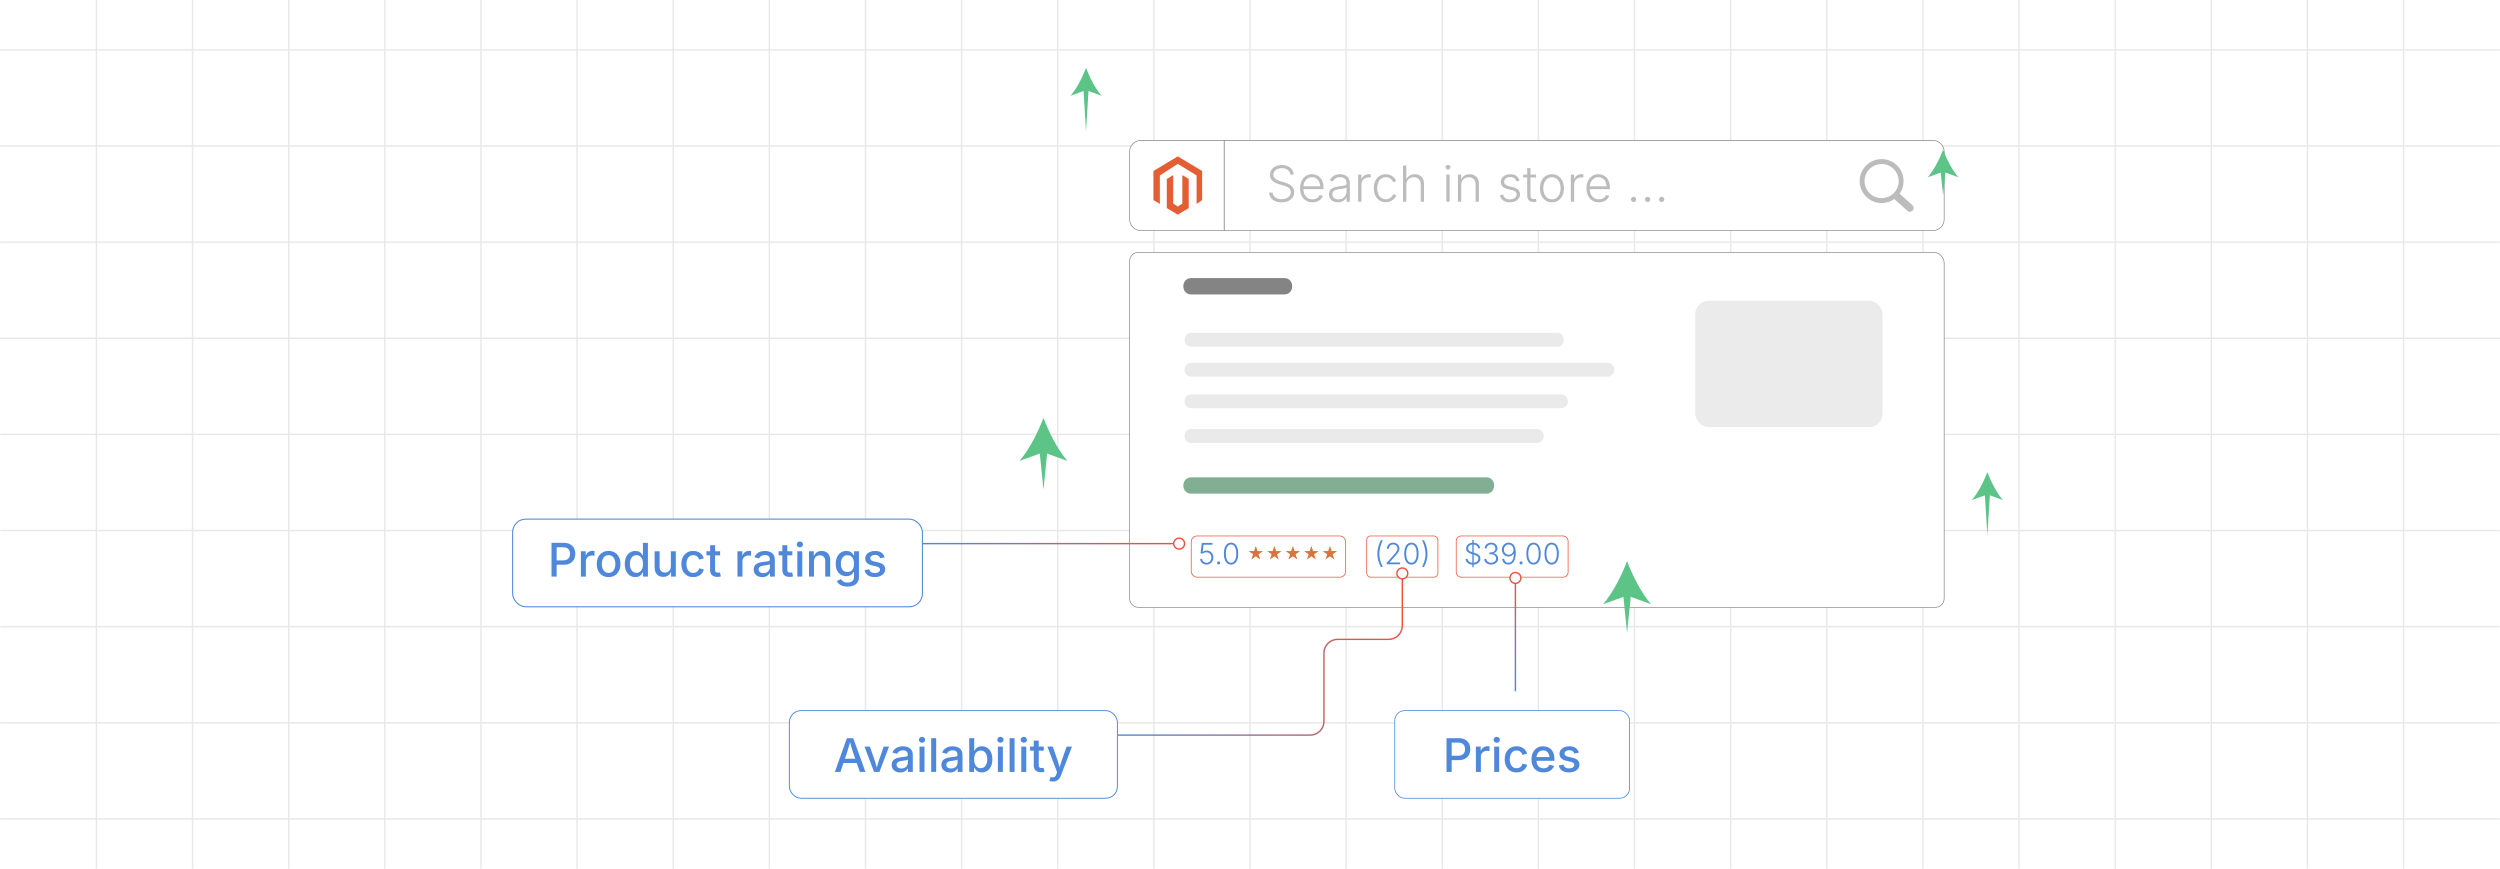 <?xml version="1.0" encoding="UTF-8"?><svg id="_02-Improved-Search-Visibility" xmlns="http://www.w3.org/2000/svg" xmlns:xlink="http://www.w3.org/1999/xlink" viewBox="0 0 860 298.867"><defs><filter id="drop-shadow-1" filterUnits="userSpaceOnUse"><feOffset dx="0" dy="4.69"/><feGaussianBlur result="blur" stdDeviation="3.752"/><feFlood flood-color="#333" flood-opacity=".09"/><feComposite in2="blur" operator="in"/><feComposite in="SourceGraphic"/></filter><filter id="drop-shadow-2" filterUnits="userSpaceOnUse"><feOffset dx="0" dy="1.304"/><feGaussianBlur result="blur-2" stdDeviation="1.043"/><feFlood flood-color="#ea543b" flood-opacity=".09"/><feComposite in2="blur-2" operator="in"/><feComposite in="SourceGraphic"/></filter><filter id="drop-shadow-3" filterUnits="userSpaceOnUse"><feOffset dx="0" dy="6.649"/><feGaussianBlur result="blur-3" stdDeviation="5.319"/><feFlood flood-color="#333" flood-opacity=".09"/><feComposite in2="blur-3" operator="in"/><feComposite in="SourceGraphic"/></filter><linearGradient id="linear-gradient" x1="317.312" y1="187.007" x2="407.75" y2="187.007" gradientUnits="userSpaceOnUse"><stop offset="0" stop-color="#4f88db"/><stop offset="1" stop-color="#ea543b"/></linearGradient><linearGradient id="linear-gradient-2" x1="317.312" y1="187.007" x2="407.75" y2="187.007" xlink:href="#linear-gradient"/><filter id="drop-shadow-4" filterUnits="userSpaceOnUse"><feOffset dx="0" dy="6.649"/><feGaussianBlur result="blur-4" stdDeviation="5.319"/><feFlood flood-color="#333" flood-opacity=".09"/><feComposite in2="blur-4" operator="in"/><feComposite in="SourceGraphic"/></filter><linearGradient id="linear-gradient-3" x1="384.388" y1="225.138" x2="482.645" y2="225.138" xlink:href="#linear-gradient"/><linearGradient id="linear-gradient-4" x1="384.388" y1="197.258" x2="482.645" y2="197.258" xlink:href="#linear-gradient"/><filter id="drop-shadow-5" filterUnits="userSpaceOnUse"><feOffset dx="0" dy="6.649"/><feGaussianBlur result="blur-5" stdDeviation="5.319"/><feFlood flood-color="#333" flood-opacity=".09"/><feComposite in2="blur-5" operator="in"/><feComposite in="SourceGraphic"/></filter><linearGradient id="linear-gradient-5" x1="521.302" y1="196.696" x2="521.302" y2="237.8" gradientUnits="userSpaceOnUse"><stop offset="0" stop-color="#ea543b"/><stop offset="1" stop-color="#4f88db"/></linearGradient><linearGradient id="linear-gradient-6" y1="196.696" y2="237.8" xlink:href="#linear-gradient-5"/></defs><g opacity=".23"><line x1=".106" y1="281.709" x2="859.894" y2="281.709" fill="none" stroke="#9b9b9b" stroke-miterlimit="10" stroke-width=".5"/><line x1=".106" y1="248.64" x2="859.894" y2="248.64" fill="none" stroke="#9b9b9b" stroke-miterlimit="10" stroke-width=".5"/><line x1=".106" y1="215.571" x2="859.894" y2="215.571" fill="none" stroke="#9b9b9b" stroke-miterlimit="10" stroke-width=".5"/><line x1=".106" y1="182.502" x2="859.894" y2="182.502" fill="none" stroke="#9b9b9b" stroke-miterlimit="10" stroke-width=".5"/><line x1=".106" y1="149.434" x2="859.894" y2="149.434" fill="none" stroke="#9b9b9b" stroke-miterlimit="10" stroke-width=".5"/><line x1=".106" y1="116.365" x2="859.894" y2="116.365" fill="none" stroke="#9b9b9b" stroke-miterlimit="10" stroke-width=".5"/><line x1=".106" y1="83.296" x2="859.894" y2="83.296" fill="none" stroke="#9b9b9b" stroke-miterlimit="10" stroke-width=".5"/><line x1=".106" y1="50.227" x2="859.894" y2="50.227" fill="none" stroke="#9b9b9b" stroke-miterlimit="10" stroke-width=".5"/><line x1=".106" y1="17.158" x2="859.894" y2="17.158" fill="none" stroke="#9b9b9b" stroke-miterlimit="10" stroke-width=".5"/><line x1="826.825" x2="826.825" y2="298.867" fill="none" stroke="#9b9b9b" stroke-miterlimit="10" stroke-width=".5"/><line x1="793.756" x2="793.756" y2="298.867" fill="none" stroke="#9b9b9b" stroke-miterlimit="10" stroke-width=".5"/><line x1="760.688" x2="760.688" y2="298.867" fill="none" stroke="#9b9b9b" stroke-miterlimit="10" stroke-width=".5"/><line x1="727.619" x2="727.619" y2="298.867" fill="none" stroke="#9b9b9b" stroke-miterlimit="10" stroke-width=".5"/><line x1="694.55" x2="694.55" y2="298.867" fill="none" stroke="#9b9b9b" stroke-miterlimit="10" stroke-width=".5"/><line x1="661.481" x2="661.481" y2="298.867" fill="none" stroke="#9b9b9b" stroke-miterlimit="10" stroke-width=".5"/><line x1="628.413" x2="628.413" y2="298.867" fill="none" stroke="#9b9b9b" stroke-miterlimit="10" stroke-width=".5"/><line x1="595.344" x2="595.344" y2="298.867" fill="none" stroke="#9b9b9b" stroke-miterlimit="10" stroke-width=".5"/><line x1="562.275" x2="562.275" y2="298.867" fill="none" stroke="#9b9b9b" stroke-miterlimit="10" stroke-width=".5"/><line x1="529.206" x2="529.206" y2="298.867" fill="none" stroke="#9b9b9b" stroke-miterlimit="10" stroke-width=".5"/><line x1="496.138" x2="496.138" y2="298.867" fill="none" stroke="#9b9b9b" stroke-miterlimit="10" stroke-width=".5"/><line x1="463.069" x2="463.069" y2="298.867" fill="none" stroke="#9b9b9b" stroke-miterlimit="10" stroke-width=".5"/><line x1="430" x2="430" y2="298.867" fill="none" stroke="#9b9b9b" stroke-miterlimit="10" stroke-width=".5"/><line x1="396.931" x2="396.931" y2="298.867" fill="none" stroke="#9b9b9b" stroke-miterlimit="10" stroke-width=".5"/><line x1="363.862" x2="363.862" y2="298.867" fill="none" stroke="#9b9b9b" stroke-miterlimit="10" stroke-width=".5"/><line x1="330.794" x2="330.794" y2="298.867" fill="none" stroke="#9b9b9b" stroke-miterlimit="10" stroke-width=".5"/><line x1="297.725" x2="297.725" y2="298.867" fill="none" stroke="#9b9b9b" stroke-miterlimit="10" stroke-width=".5"/><line x1="264.656" x2="264.656" y2="298.867" fill="none" stroke="#9b9b9b" stroke-miterlimit="10" stroke-width=".5"/><line x1="231.587" x2="231.587" y2="298.867" fill="none" stroke="#9b9b9b" stroke-miterlimit="10" stroke-width=".5"/><line x1="198.519" x2="198.519" y2="298.867" fill="none" stroke="#9b9b9b" stroke-miterlimit="10" stroke-width=".5"/><line x1="165.45" x2="165.45" y2="298.867" fill="none" stroke="#9b9b9b" stroke-miterlimit="10" stroke-width=".5"/><line x1="132.381" x2="132.381" y2="298.867" fill="none" stroke="#9b9b9b" stroke-miterlimit="10" stroke-width=".5"/><line x1="99.312" x2="99.312" y2="298.867" fill="none" stroke="#9b9b9b" stroke-miterlimit="10" stroke-width=".5"/><line x1="66.244" x2="66.244" y2="298.867" fill="none" stroke="#9b9b9b" stroke-miterlimit="10" stroke-width=".5"/><line x1="33.175" x2="33.175" y2="298.867" fill="none" stroke="#9b9b9b" stroke-miterlimit="10" stroke-width=".5"/></g><g filter="url(#drop-shadow-1)"><path d="M392.461,43.62c-2.137,0-3.869,1.732-3.869,3.869v23.283c0,2.136,1.732,3.869,3.869,3.869h28.678v-31.02h-28.678Z" fill="#fff" stroke="#848484" stroke-miterlimit="10" stroke-width=".235"/><path d="M664.923,43.62h-243.785v31.02h243.785c2.136,0,3.868-1.732,3.868-3.869v-23.283c0-2.137-1.732-3.869-3.868-3.869Z" fill="#fff" stroke="#848484" stroke-miterlimit="10" stroke-width=".235"/><g id="LOGO"><polygon points="413.525 54.118 413.525 64.147 411.626 65.47 411.626 55.671 405.152 51.68 398.987 55.671 398.987 65.47 396.779 64.147 396.779 54.118 405.152 49.103 413.525 54.118" fill="#e45e34" stroke-width="0"/><polygon points="408.925 56.867 408.925 66.897 407.397 67.811 405.152 69.156 402.905 67.811 401.38 66.897 401.38 56.867 403.588 55.544 403.588 65.343 405.152 66.356 406.716 65.343 406.716 55.544 408.925 56.867" fill="#e45e34" stroke-width="0"/></g><path d="M647.278,50.041h.002v.001c2.088.001,3.978.847,5.346,2.216,1.366,1.366,2.212,3.255,2.213,5.341h.001v.011h-.001c-.001.841-.139,1.65-.392,2.404-.043.127-.087.248-.133.364v.001c-.219.554-.502,1.077-.839,1.559l4.4,3.955.003.002.024.022.002.002c.248.236.384.553.401.875.017.318-.082.643-.299.903l-.002.002-.026.031-.005.005-.022.024-.002.003c-.237.248-.553.383-.875.4-.317.017-.643-.082-.903-.299l-.002-.002-.031-.026-.004-.004-4.5-4.045c-.133.094-.269.183-.407.267-.187.114-.38.222-.577.32-1.014.506-2.159.79-3.37.79v.001h-.002v-.001c-2.088-.001-3.979-.847-5.347-2.216-1.366-1.366-2.212-3.256-2.213-5.341h-.001v-.007h.001c.001-2.088.847-3.979,2.216-5.347,1.366-1.366,3.255-2.212,5.341-2.213v-.001h.005ZM647.28,51.737v.001h-.007v-.001c-1.617.001-3.082.658-4.143,1.719-1.061,1.06-1.718,2.527-1.719,4.146h.001v.007h-.001c.001,1.617.658,3.082,1.719,4.143,1.06,1.061,2.527,1.719,4.146,1.719v-.001h.007v.001c1.617-.001,3.082-.658,4.143-1.719,1.061-1.06,1.718-2.527,1.719-4.146h-.001v-.007h.001c-.001-1.617-.658-3.082-1.718-4.143-1.06-1.061-2.527-1.719-4.146-1.719h0Z" fill="#bcbcbc" stroke-width="0"/><path d="M440.857,64.915c-.848,0-1.586-.141-2.216-.422-.629-.281-1.124-.674-1.483-1.178s-.562-1.091-.605-1.76h1.212c.044.496.207.913.488,1.25.282.337.649.593,1.104.769.454.176.954.264,1.501.264.618,0,1.166-.103,1.642-.31.477-.206.852-.494,1.125-.865.272-.371.409-.801.409-1.292,0-.413-.107-.759-.321-1.041-.215-.281-.516-.52-.903-.715-.388-.195-.843-.368-1.366-.518l-1.472-.426c-.991-.29-1.755-.697-2.29-1.221-.535-.523-.803-1.178-.803-1.964,0-.674.18-1.268.54-1.78.359-.513.848-.913,1.467-1.2.618-.287,1.312-.43,2.081-.43.785,0,1.478.145,2.077.435.599.29,1.072.683,1.421,1.178.348.496.536,1.062.564,1.697h-1.162c-.072-.691-.376-1.237-.911-1.638s-1.209-.602-2.022-.602c-.568,0-1.07.099-1.505.296-.435.198-.774.468-1.02.811s-.368.737-.368,1.183c0,.429.121.787.364,1.074.242.287.553.522.932.706.379.184.766.334,1.162.452l1.304.376c.401.111.802.253,1.203.426s.767.389,1.096.648c.328.259.593.574.794.944.2.371.301.812.301,1.325,0,.669-.173,1.271-.519,1.806-.346.535-.843.956-1.492,1.262-.649.307-1.425.46-2.327.46Z" fill="#bcbcbc" stroke-width="0"/><path d="M451.497,64.907c-.875,0-1.632-.205-2.27-.614-.638-.41-1.131-.977-1.479-1.701-.349-.724-.522-1.557-.522-2.499s.172-1.777.515-2.508c.342-.73.821-1.304,1.438-1.722.615-.418,1.33-.627,2.144-.627.513,0,1.006.093,1.479.28.474.187.899.471,1.279.853.379.382.677.865.894,1.45.218.585.326,1.273.326,2.064v.493h-7.33v-.978h6.72l-.518.368c0-.668-.114-1.268-.343-1.797s-.555-.947-.979-1.254c-.423-.306-.933-.459-1.529-.459-.591,0-1.107.156-1.551.468-.442.312-.788.725-1.036,1.237s-.372,1.075-.372,1.688v.585c0,.73.128,1.37.385,1.918.256.549.62.976,1.091,1.279.471.304,1.026.456,1.667.456.435,0,.818-.069,1.149-.209.332-.139.61-.324.836-.556.226-.231.395-.483.506-.756l1.078.343c-.145.39-.378.752-.698,1.086s-.723.604-1.207.807c-.485.203-1.042.305-1.672.305Z" fill="#bcbcbc" stroke-width="0"/><path d="M460.257,64.915c-.568,0-1.085-.109-1.551-.326-.465-.217-.836-.538-1.111-.961-.276-.423-.414-.936-.414-1.538,0-.462.087-.851.26-1.166.172-.315.42-.574.743-.777.323-.203.704-.364,1.142-.48.438-.117.92-.209,1.45-.276.518-.067.958-.124,1.32-.171s.64-.124.832-.23c.191-.105.288-.276.288-.51v-.217c0-.418-.085-.777-.255-1.078-.17-.301-.418-.532-.744-.694s-.723-.243-1.191-.243c-.439,0-.827.068-1.161.205-.335.137-.612.315-.832.535-.22.22-.386.461-.497.723l-1.087-.368c.206-.507.496-.914.869-1.22.373-.307.794-.531,1.263-.673.468-.142.941-.213,1.421-.213.367,0,.746.049,1.137.146.39.098.752.262,1.086.493.335.231.604.549.812.953.206.404.309.916.309,1.534v6.344h-1.111v-1.479h-.084c-.134.284-.331.556-.593.815-.263.259-.584.47-.966.631-.382.161-.826.242-1.333.242ZM460.424,63.904c.568,0,1.062-.125,1.479-.376.418-.25.741-.588.97-1.011s.343-.889.343-1.396v-1.329c-.084.078-.221.147-.41.209-.189.061-.405.114-.647.159s-.486.083-.731.117c-.245.034-.46.062-.644.084-.518.061-.963.162-1.333.301-.371.139-.652.329-.844.568-.192.24-.289.543-.289.911,0,.373.092.691.276.953.184.262.435.463.752.602s.677.209,1.078.209Z" fill="#bcbcbc" stroke-width="0"/><path d="M467.203,64.706v-9.345h1.103v1.455h.084c.189-.479.514-.862.974-1.149s.982-.431,1.567-.431c.095,0,.195.001.301.004s.198.007.276.012v1.137c-.039-.011-.123-.023-.251-.038-.129-.014-.268-.021-.418-.021-.479,0-.908.103-1.287.309s-.676.488-.891.844-.321.766-.321,1.229v5.993h-1.137Z" fill="#bcbcbc" stroke-width="0"/><path d="M476.715,64.882c-.813,0-1.529-.203-2.147-.61-.619-.407-1.104-.972-1.455-1.697-.351-.725-.526-1.558-.526-2.499,0-.958.176-1.801.526-2.529.352-.727.836-1.294,1.455-1.701.618-.407,1.334-.61,2.147-.61.474,0,.908.07,1.305.209.396.14.746.325,1.053.556.307.231.562.488.765.769.203.282.353.564.447.849l-1.078.334c-.05-.173-.143-.357-.276-.552-.133-.195-.305-.379-.514-.552s-.455-.313-.739-.422c-.284-.109-.605-.163-.962-.163-.635,0-1.174.173-1.617.518-.442.346-.781.805-1.016,1.379-.233.574-.351,1.212-.351,1.914,0,.691.117,1.323.351,1.897.234.574.573,1.032,1.016,1.375.443.343.982.514,1.617.514.362,0,.688-.056.979-.167.289-.111.542-.255.756-.431.215-.175.389-.365.522-.568.134-.203.226-.394.276-.572l1.069.334c-.089.29-.236.577-.442.861s-.466.545-.777.782c-.312.237-.669.426-1.07.568s-.839.213-1.312.213Z" fill="#bcbcbc" stroke-width="0"/><path d="M483.778,58.881v5.826h-1.137v-12.454h1.137v5.291h-.209c.256-.813.658-1.401,1.207-1.764s1.178-.543,1.886-.543c.635,0,1.192.132,1.671.397.479.265.854.651,1.125,1.158.27.507.405,1.131.405,1.873v6.043h-1.137v-5.959c0-.764-.215-1.367-.644-1.81-.43-.443-1.004-.665-1.723-.665-.49,0-.931.104-1.32.313s-.698.51-.924.903c-.226.393-.338.856-.338,1.392Z" fill="#bcbcbc" stroke-width="0"/><path d="M498.112,53.632c-.223,0-.416-.078-.581-.234-.164-.156-.246-.343-.246-.56,0-.223.082-.411.246-.564.165-.153.358-.23.581-.23.229,0,.424.077.585.23.162.153.243.341.243.564,0,.217-.081.404-.243.56-.161.156-.356.234-.585.234ZM497.536,64.706v-9.345h1.137v9.345h-1.137Z" fill="#bcbcbc" stroke-width="0"/><path d="M502.668,58.881v5.826h-1.137v-9.345h1.095l.008,2.182h-.175c.256-.813.658-1.401,1.207-1.764s1.178-.543,1.886-.543c.635,0,1.19.132,1.667.397s.85.651,1.12,1.158c.271.507.405,1.131.405,1.873v6.043h-1.128v-5.959c0-.764-.215-1.367-.644-1.81-.43-.443-1.004-.665-1.723-.665-.49,0-.931.104-1.32.313s-.698.51-.924.903c-.226.393-.338.856-.338,1.392Z" fill="#bcbcbc" stroke-width="0"/><path d="M519.394,64.907c-.613,0-1.156-.093-1.63-.28-.474-.187-.864-.459-1.171-.819s-.516-.801-.627-1.325l1.087-.259c.134.563.399.982.798,1.258s.907.414,1.526.414c.707,0,1.274-.159,1.7-.477.427-.318.64-.713.64-1.187,0-.379-.127-.694-.38-.944-.254-.251-.635-.438-1.142-.56l-1.521-.368c-.803-.195-1.403-.5-1.802-.916s-.598-.938-.598-1.567c0-.524.141-.984.422-1.379s.669-.705,1.162-.928,1.055-.334,1.685-.334c.59,0,1.098.091,1.521.272.424.181.773.436,1.05.765.275.329.483.719.622,1.17l-1.036.268c-.146-.429-.386-.784-.723-1.065-.338-.282-.812-.422-1.426-.422-.618,0-1.128.148-1.529.443-.401.295-.602.677-.602,1.146,0,.396.135.719.405.969.27.251.692.446,1.266.585l1.43.342c.791.195,1.384.499,1.776.911.393.413.589.928.589,1.546,0,.535-.147,1.009-.442,1.421-.296.413-.707.736-1.233.97s-1.133.351-1.817.351Z" fill="#bcbcbc" stroke-width="0"/><path d="M528.412,55.362v.986h-4.446v-.986h4.446ZM525.353,53.139h1.137v9.361c0,.462.104.802.31,1.02s.521.304.944.259c.078,0,.174-.01.288-.029s.222-.041.322-.062l.234.978c-.123.039-.258.07-.405.092-.148.022-.297.036-.447.042-.747.05-1.331-.126-1.751-.531-.421-.404-.632-.968-.632-1.692v-9.437Z" fill="#bcbcbc" stroke-width="0"/><path d="M533.861,64.907c-.813,0-1.529-.205-2.147-.614-.619-.41-1.104-.978-1.455-1.705-.351-.728-.526-1.562-.526-2.503,0-.958.176-1.801.526-2.529.352-.727.836-1.295,1.455-1.705.618-.409,1.334-.614,2.147-.614.809,0,1.522.205,2.145.614.621.41,1.107.978,1.458,1.705.352.728.527,1.57.527,2.529,0,.941-.175,1.776-.522,2.503-.349.727-.834,1.295-1.455,1.705-.621.409-1.339.614-2.152.614ZM533.861,63.879c.641,0,1.185-.172,1.63-.518.446-.345.784-.805,1.016-1.379.231-.574.347-1.206.347-1.897,0-.697-.116-1.333-.351-1.91s-.574-1.039-1.02-1.387c-.446-.348-.986-.522-1.622-.522-.635,0-1.174.174-1.617.522-.442.348-.781.811-1.016,1.387-.233.577-.351,1.213-.351,1.91,0,.691.115,1.323.347,1.897.231.574.568,1.034,1.012,1.379.442.346.984.518,1.625.518Z" fill="#bcbcbc" stroke-width="0"/><path d="M540.364,64.706v-9.345h1.103v1.455h.084c.189-.479.514-.862.974-1.149s.982-.431,1.567-.431c.095,0,.195.001.301.004s.198.007.276.012v1.137c-.039-.011-.123-.023-.251-.038-.129-.014-.268-.021-.418-.021-.479,0-.908.103-1.287.309s-.676.488-.891.844-.321.766-.321,1.229v5.993h-1.137Z" fill="#bcbcbc" stroke-width="0"/><path d="M550.019,64.907c-.875,0-1.632-.205-2.27-.614-.638-.41-1.131-.977-1.479-1.701-.349-.724-.522-1.557-.522-2.499s.172-1.777.515-2.508c.342-.73.821-1.304,1.438-1.722.615-.418,1.33-.627,2.144-.627.513,0,1.006.093,1.479.28.474.187.899.471,1.279.853.379.382.677.865.894,1.45.218.585.326,1.273.326,2.064v.493h-7.33v-.978h6.72l-.518.368c0-.668-.114-1.268-.343-1.797s-.555-.947-.979-1.254c-.423-.306-.933-.459-1.529-.459-.591,0-1.107.156-1.551.468-.442.312-.788.725-1.036,1.237s-.372,1.075-.372,1.688v.585c0,.73.128,1.37.385,1.918.256.549.62.976,1.091,1.279.471.304,1.026.456,1.667.456.435,0,.818-.069,1.149-.209.332-.139.61-.324.836-.556.226-.231.395-.483.506-.756l1.078.343c-.145.39-.378.752-.698,1.086s-.723.604-1.207.807c-.485.203-1.042.305-1.672.305Z" fill="#bcbcbc" stroke-width="0"/><path d="M561.954,64.807c-.251,0-.464-.087-.64-.263-.176-.175-.264-.389-.264-.639,0-.251.088-.464.264-.64.176-.175.389-.263.64-.263.25,0,.464.088.639.263.176.176.264.389.264.64,0,.25-.088.464-.264.639-.175.176-.389.263-.639.263Z" fill="#bcbcbc" stroke-width="0"/><path d="M566.786,64.807c-.251,0-.464-.087-.64-.263-.176-.175-.264-.389-.264-.639,0-.251.088-.464.264-.64.176-.175.389-.263.64-.263.25,0,.464.088.639.263.176.176.264.389.264.64,0,.25-.088.464-.264.639-.175.176-.389.263-.639.263Z" fill="#bcbcbc" stroke-width="0"/><path d="M571.617,64.807c-.251,0-.464-.087-.64-.263-.176-.175-.264-.389-.264-.639,0-.251.088-.464.264-.64.176-.175.389-.263.64-.263.25,0,.464.088.639.263.176.176.264.389.264.64,0,.25-.088.464-.264.639-.175.176-.389.263-.639.263Z" fill="#bcbcbc" stroke-width="0"/><path d="M391.623,82.106h273.417c2.071,0,3.752,1.681,3.752,3.752v115.348c0,1.672-1.358,3.03-3.03,3.03h-274.139c-1.672,0-3.03-1.358-3.03-3.03v-116.07c0-1.672,1.358-3.03,3.03-3.03Z" fill="#fff" stroke="#848484" stroke-miterlimit="10" stroke-width=".235"/><path d="M409.781,96.598h32.022c3.622,0,3.628-5.628,0-5.628h-32.022c-3.622,0-3.628,5.628,0,5.628h0Z" fill="#848484" stroke-width="0"/><path d="M409.781,114.572c32.803,0,65.606,0,98.408,0,9.158,0,18.316,0,27.474,0,3.066,0,3.071-4.765,0-4.765h-125.883c-3.066,0-3.071,4.765,0,4.765h0Z" fill="#eaeaea" stroke-width="0"/><path d="M409.781,124.885h55.873c18.624,0,37.249,0,55.873,0,10.476,0,20.952,0,31.429,0,3.066,0,3.071-4.765,0-4.765h-55.873c-18.624,0-37.249,0-55.873,0h-31.429c-3.066,0-3.071,4.765,0,4.765h0Z" fill="#eaeaea" stroke-width="0"/><path d="M409.781,135.74c33.106,0,66.212,0,99.317,0,9.316,0,18.632,0,27.949,0,3.066,0,3.071-4.765,0-4.765-33.106,0-66.212,0-99.317,0h-27.949c-3.066,0-3.071,4.765,0,4.765h0Z" fill="#eaeaea" stroke-width="0"/><path d="M409.781,147.68c30.991,0,61.982,0,92.974,0,8.664,0,17.328,0,25.993,0,3.066,0,3.071-4.765,0-4.765h-118.966c-3.066,0-3.071,4.765,0,4.765h0Z" fill="#eaeaea" stroke-width="0"/><path d="M409.781,165.138h101.495c3.622,0,3.628-5.628,0-5.628h-101.495c-3.622,0-3.628,5.628,0,5.628h0Z" fill="#82af94" stroke-width="0"/><rect x="583.168" y="98.795" width="64.436" height="43.42" rx="4.538" ry="4.538" fill="#ebebeb" stroke-width="0"/><g filter="url(#drop-shadow-2)"><rect x="409.781" y="178.381" width="53.127" height="14.177" rx="2.003" ry="2.003" fill="#fff" stroke="#ea543b" stroke-miterlimit="10" stroke-width=".261"/><rect x="500.939" y="178.381" width="38.487" height="14.177" rx="1.705" ry="1.705" fill="#fff" stroke="#ea543b" stroke-miterlimit="10" stroke-width=".261"/><rect x="470.149" y="178.381" width="24.494" height="14.177" rx="1.36" ry="1.36" fill="#fff" stroke="#ea543b" stroke-miterlimit="10" stroke-width=".261"/></g><path d="M415.039,189.524c-.411,0-.778-.084-1.104-.251s-.583-.398-.774-.692-.291-.628-.3-1.003h.68c.013.256.085.485.217.685.131.201.309.356.532.468.224.112.473.167.749.167.329,0,.619-.077.87-.231s.448-.367.591-.638.214-.576.214-.914c0-.358-.076-.673-.229-.944s-.358-.484-.616-.638-.548-.232-.87-.232c-.25,0-.491.043-.725.128s-.425.194-.577.325l-.7-.089.429-3.583h3.662v.626h-3.065l-.295,2.444h.04c.161-.142.359-.255.594-.343.235-.087.485-.13.751-.13.322,0,.622.059.899.177.277.118.52.286.727.503.207.217.369.473.486.769.116.296.175.621.175.976,0,.463-.102.877-.306,1.242s-.483.652-.838.862c-.354.21-.76.315-1.217.315Z" fill="#4f88db" stroke-width="0"/><path d="M419.198,189.485c-.148,0-.273-.052-.377-.155s-.155-.229-.155-.377.052-.273.155-.377.229-.155.377-.155.273.052.377.155.155.229.155.377-.052.273-.155.377-.229.155-.377.155Z" fill="#4f88db" stroke-width="0"/><path d="M423.486,189.524c-.52,0-.963-.149-1.333-.449-.37-.299-.652-.729-.848-1.289-.196-.56-.293-1.236-.293-2.028,0-.792.099-1.469.296-2.03.197-.562.479-.993.848-1.293.368-.301.811-.451,1.331-.451.516,0,.958.15,1.328.451.37.3.652.731.848,1.293.195.562.293,1.239.293,2.03,0,.789-.098,1.464-.293,2.025-.196.562-.478.992-.845,1.291-.368.299-.812.449-1.331.449ZM423.486,188.903c.377,0,.7-.125.966-.375.266-.25.471-.609.613-1.079.143-.47.214-1.033.214-1.69,0-.664-.071-1.23-.214-1.7-.143-.47-.347-.831-.613-1.082-.266-.251-.588-.377-.966-.377-.378,0-.701.125-.969.377-.268.251-.473.612-.616,1.082s-.214,1.037-.214,1.7c0,.657.071,1.221.214,1.69s.348.83.616,1.079c.268.25.591.375.969.375Z" fill="#4f88db" stroke-width="0"/><path d="M473.811,185.902c0-.532.051-1.08.15-1.644.101-.563.24-1.111.419-1.644.18-.532.391-1.014.634-1.444h.655c-.246.509-.458,1.035-.636,1.577-.178.542-.312,1.08-.404,1.614-.092.534-.138,1.047-.138,1.54,0,.463.042.93.126,1.399.083.47.213.955.389,1.456.176.501.396,1.028.663,1.58h-.655c-.395-.719-.693-1.456-.897-2.208-.203-.752-.306-1.495-.306-2.228Z" fill="#4f88db" stroke-width="0"/><path d="M477.034,189.426v-.513l2.409-2.69c.303-.342.548-.636.737-.882.188-.246.328-.476.419-.688.09-.212.135-.433.135-.663,0-.279-.064-.523-.194-.732s-.307-.371-.529-.485c-.224-.115-.479-.172-.764-.172-.3,0-.56.064-.781.192-.222.128-.395.303-.518.525s-.185.478-.185.767h-.676c0-.408.095-.77.283-1.087.189-.317.447-.565.774-.744.326-.179.7-.269,1.121-.269.414,0,.781.088,1.102.264s.572.414.756.714c.185.301.276.64.276,1.018,0,.269-.047.529-.141.778-.094.25-.256.532-.485.845-.23.314-.552.697-.966,1.151l-1.794,1.996v.049h3.612v.626h-4.593Z" fill="#4f88db" stroke-width="0"/><path d="M485.529,189.524c-.519,0-.963-.149-1.333-.449-.369-.299-.652-.729-.848-1.289s-.293-1.236-.293-2.028c0-.792.099-1.469.296-2.03.197-.562.479-.993.848-1.293.368-.301.812-.451,1.33-.451.516,0,.959.15,1.328.451.37.3.652.731.848,1.293.195.562.294,1.239.294,2.03,0,.789-.099,1.464-.294,2.025-.195.562-.477.992-.845,1.291-.368.299-.812.449-1.331.449ZM485.529,188.903c.378,0,.7-.125.966-.375.267-.25.471-.609.614-1.079.143-.47.214-1.033.214-1.69,0-.664-.071-1.23-.214-1.7-.144-.47-.348-.831-.614-1.082-.266-.251-.588-.377-.966-.377s-.7.125-.968.377c-.269.251-.474.612-.616,1.082s-.215,1.037-.215,1.7c0,.657.072,1.221.215,1.69s.348.83.616,1.079c.268.25.59.375.968.375Z" fill="#4f88db" stroke-width="0"/><path d="M489.191,190.337c.276-.565.5-1.099.673-1.602s.301-.988.385-1.456c.083-.468.125-.929.125-1.382,0-.49-.047-1.001-.141-1.535-.093-.534-.228-1.073-.401-1.617-.174-.543-.388-1.07-.641-1.579h.66c.24.434.45.917.631,1.449s.321,1.081.422,1.646c.1.565.15,1.11.15,1.636,0,.746-.104,1.494-.311,2.245-.207.75-.505,1.482-.893,2.195h-.66Z" fill="#4f88db" stroke-width="0"/><path d="M506.691,189.549c-.5,0-.935-.083-1.306-.249-.372-.166-.663-.397-.875-.695s-.331-.644-.357-1.038h.715c.026.292.122.538.288.737s.383.35.65.453.562.155.885.155c.364,0,.688-.061.968-.182.281-.122.502-.292.663-.51.161-.218.242-.472.242-.761,0-.243-.063-.448-.19-.614-.126-.166-.304-.306-.532-.421-.229-.115-.497-.217-.806-.306l-.867-.251c-.585-.171-1.035-.411-1.351-.719-.315-.309-.473-.695-.473-1.158,0-.397.105-.748.317-1.05s.501-.538.865-.707c.364-.169.773-.254,1.227-.254.464,0,.872.085,1.226.256.353.171.632.402.837.695.206.292.316.626.333,1h-.685c-.043-.408-.223-.729-.537-.966-.315-.236-.714-.354-1.193-.354-.335,0-.631.058-.887.175s-.457.276-.602.478-.217.435-.217.697c0,.253.071.464.215.633.143.169.326.308.549.417.224.108.452.197.686.266l.769.222c.236.066.474.149.71.251.236.102.451.229.646.382.193.153.35.338.468.557.118.218.178.479.178.781,0,.395-.102.749-.306,1.064s-.497.563-.88.744-.84.271-1.372.271ZM506.475,190.446v-9.383h.473v9.383h-.473Z" fill="#4f88db" stroke-width="0"/><path d="M512.965,189.524c-.457,0-.864-.082-1.223-.247-.357-.164-.641-.393-.85-.685-.209-.292-.318-.631-.328-1.015h.705c.013.266.096.499.246.697.151.199.352.353.602.461s.529.163.838.163c.335,0,.631-.062.887-.185.257-.124.458-.295.604-.515.146-.22.22-.468.22-.744,0-.296-.076-.555-.227-.779-.151-.223-.365-.397-.641-.522-.276-.125-.606-.187-.991-.187h-.434v-.621h.434c.312,0,.591-.057.836-.17.244-.113.436-.274.574-.483.138-.208.207-.453.207-.732,0-.269-.061-.506-.181-.709-.119-.204-.289-.363-.507-.478-.219-.115-.475-.172-.767-.172-.282,0-.54.054-.773.163s-.423.261-.567.458c-.145.197-.22.432-.227.705h-.68c.01-.381.115-.718.317-1.01.202-.292.473-.521.811-.685.339-.165.715-.247,1.129-.247.434,0,.81.089,1.129.266.318.177.564.413.739.707.174.294.261.617.261.969,0,.417-.113.773-.34,1.069-.227.295-.534.501-.922.616v.049c.315.059.586.172.811.338.226.166.398.374.521.623.121.25.182.529.182.838,0,.394-.103.747-.308,1.057s-.488.556-.85.737c-.362.181-.774.271-1.237.271Z" fill="#4f88db" stroke-width="0"/><path d="M518.893,189.524c-.397,0-.75-.082-1.057-.247-.308-.164-.557-.394-.747-.69-.19-.295-.311-.637-.359-1.025h.694c.062.384.219.703.469.956.249.253.583.379,1,.379.397,0,.736-.125,1.016-.375s.492-.613.641-1.089c.147-.477.222-1.057.222-1.74h-.05c-.111.217-.26.406-.445.566-.186.161-.396.286-.631.375-.235.088-.485.133-.752.133-.41,0-.786-.103-1.126-.308-.34-.205-.611-.488-.813-.848-.201-.359-.303-.77-.303-1.229,0-.44.098-.843.293-1.208.195-.364.47-.656.821-.875.351-.218.762-.324,1.231-.318.306.003.604.066.895.188s.552.315.783.582c.232.266.416.619.553,1.059.136.44.204.982.204,1.626,0,.601-.053,1.151-.157,1.648-.105.498-.264.929-.474,1.293s-.475.646-.793.845c-.319.199-.69.298-1.114.298ZM518.986,186.148c.243,0,.469-.048.678-.145.209-.097.39-.23.542-.399.152-.169.269-.363.348-.582.079-.218.109-.448.094-.688-.026-.332-.114-.626-.264-.884-.149-.258-.345-.462-.584-.614-.24-.151-.511-.227-.813-.227-.312,0-.593.08-.843.239-.25.16-.446.373-.591.641-.146.268-.217.566-.217.895s.071.626.217.892c.145.266.341.478.591.636s.53.236.843.236Z" fill="#4f88db" stroke-width="0"/><path d="M523.244,189.485c-.147,0-.273-.052-.377-.155s-.155-.229-.155-.377.052-.273.155-.377.229-.155.377-.155c.148,0,.273.052.377.155s.155.229.155.377-.052.273-.155.377-.229.155-.377.155Z" fill="#4f88db" stroke-width="0"/><path d="M527.531,189.524c-.519,0-.963-.149-1.333-.449-.369-.299-.652-.729-.848-1.289s-.293-1.236-.293-2.028c0-.792.099-1.469.296-2.03.197-.562.479-.993.848-1.293.368-.301.812-.451,1.33-.451.516,0,.959.15,1.328.451.37.3.652.731.848,1.293.195.562.294,1.239.294,2.03,0,.789-.099,1.464-.294,2.025-.195.562-.477.992-.845,1.291-.368.299-.812.449-1.331.449ZM527.531,188.903c.378,0,.7-.125.966-.375.267-.25.471-.609.614-1.079.143-.47.214-1.033.214-1.69,0-.664-.071-1.23-.214-1.7-.144-.47-.348-.831-.614-1.082-.266-.251-.588-.377-.966-.377s-.7.125-.968.377c-.269.251-.474.612-.616,1.082s-.215,1.037-.215,1.7c0,.657.072,1.221.215,1.69s.348.83.616,1.079c.268.25.59.375.968.375Z" fill="#4f88db" stroke-width="0"/><path d="M533.766,189.524c-.519,0-.963-.149-1.333-.449-.369-.299-.652-.729-.848-1.289s-.293-1.236-.293-2.028c0-.792.099-1.469.296-2.03.197-.562.479-.993.848-1.293.368-.301.812-.451,1.33-.451.516,0,.959.15,1.328.451.37.3.652.731.848,1.293.195.562.294,1.239.294,2.03,0,.789-.099,1.464-.294,2.025-.195.562-.477.992-.845,1.291-.368.299-.812.449-1.331.449ZM533.766,188.903c.378,0,.7-.125.966-.375.267-.25.471-.609.614-1.079.143-.47.214-1.033.214-1.69,0-.664-.071-1.23-.214-1.7-.144-.47-.348-.831-.614-1.082-.266-.251-.588-.377-.966-.377s-.7.125-.968.377c-.269.251-.474.612-.616,1.082s-.215,1.037-.215,1.7c0,.657.072,1.221.215,1.69s.348.83.616,1.079c.268.25.59.375.968.375Z" fill="#4f88db" stroke-width="0"/><polygon points="431.999 183.094 432.581 184.886 434.465 184.886 432.941 185.993 433.523 187.784 431.999 186.677 430.475 187.784 431.057 185.993 429.533 184.886 431.417 184.886 431.999 183.094" fill="#d9743b" stroke-width="0"/><polygon points="438.371 183.094 438.953 184.886 440.837 184.886 439.313 185.993 439.895 187.784 438.371 186.677 436.847 187.784 437.429 185.993 435.905 184.886 437.789 184.886 438.371 183.094" fill="#d9743b" stroke-width="0"/><polygon points="444.743 183.094 445.325 184.886 447.209 184.886 445.685 185.993 446.267 187.784 444.743 186.677 443.219 187.784 443.801 185.993 442.277 184.886 444.161 184.886 444.743 183.094" fill="#d9743b" stroke-width="0"/><polygon points="451.115 183.094 451.697 184.886 453.581 184.886 452.057 185.993 452.639 187.784 451.115 186.677 449.591 187.784 450.173 185.993 448.649 184.886 450.533 184.886 451.115 183.094" fill="#d9743b" stroke-width="0"/><polygon points="457.488 183.094 458.07 184.886 459.953 184.886 458.429 185.993 459.012 187.784 457.488 186.677 455.964 187.784 456.546 185.993 455.022 184.886 456.905 184.886 457.488 183.094" fill="#d9743b" stroke-width="0"/></g><polygon points="684.591 169.194 683.653 184.19 682.715 169.194 684.591 169.194" fill="#5cc487" stroke-width="0"/><path d="M683.653,162.4c-1.186,3.197-3.21,7.163-5.353,9.621l5.353-1.936,5.352,1.936c-2.144-2.459-4.167-6.425-5.352-9.621Z" fill="#5cc487" stroke-width="0"/><polygon points="374.53 30.117 373.592 45.114 372.654 30.117 374.53 30.117" fill="#5cc487" stroke-width="0"/><path d="M373.592,23.324c-1.186,3.197-3.21,7.163-5.353,9.621l5.353-1.936,5.352,1.936c-2.144-2.459-4.167-6.425-5.352-9.621Z" fill="#5cc487" stroke-width="0"/><polygon points="360.4 154.197 358.952 168.451 357.504 154.197 360.4 154.197" fill="#5cc487" stroke-width="0"/><path d="M358.952,143.711c-1.831,4.934-4.955,11.056-8.263,14.851l8.263-2.989,8.262,2.989c-3.309-3.795-6.433-9.917-8.262-14.851Z" fill="#5cc487" stroke-width="0"/><polygon points="669.339 58.194 668.415 67.247 667.491 58.194 669.339 58.194" fill="#5cc487" stroke-width="0"/><path d="M668.415,51.5c-1.169,3.15-3.163,7.058-5.275,9.481l5.275-1.908,5.274,1.908c-2.112-2.423-4.106-6.331-5.274-9.481Z" fill="#5cc487" stroke-width="0"/><polygon points="561.16 203.485 559.712 217.739 558.264 203.485 561.16 203.485" fill="#5cc487" stroke-width="0"/><path d="M559.712,192.999c-1.831,4.934-4.955,11.056-8.263,14.851l8.263-2.989,8.262,2.989c-3.309-3.795-6.433-9.917-8.262-14.851Z" fill="#5cc487" stroke-width="0"/><g filter="url(#drop-shadow-3)"><rect x="176.347" y="171.931" width="140.964" height="30.151" rx="4.518" ry="4.518" fill="#fff" stroke="#4f88db" stroke-miterlimit="10" stroke-width=".365"/><path d="M189.717,191.693v-11.609h4.161c.894,0,1.639.167,2.236.499.597.333,1.044.782,1.34,1.348.296.566.444,1.208.444,1.924s-.149,1.36-.448,1.929c-.299.568-.747,1.018-1.344,1.348-.598.33-1.346.495-2.244.495h-2.844v-1.503h2.672c.571,0,1.034-.099,1.387-.296.354-.197.612-.467.775-.81s.246-.73.246-1.161c0-.436-.082-.824-.246-1.165s-.423-.606-.779-.799c-.355-.192-.822-.288-1.398-.288h-2.182v10.09h-1.776Z" fill="#4f88db" stroke-width="0"/><path d="M199.823,191.693v-8.711h1.659v1.402h.094c.161-.478.441-.852.841-1.122s.854-.405,1.364-.405c.109,0,.234.004.374.012s.257.02.351.035v1.636c-.062-.021-.182-.042-.358-.062-.177-.021-.356-.031-.538-.031-.395,0-.751.083-1.067.25-.317.166-.564.396-.74.689-.177.293-.265.632-.265,1.017v5.291h-1.714Z" fill="#4f88db" stroke-width="0"/><path d="M209.352,191.873c-.815,0-1.528-.187-2.139-.561s-1.084-.898-1.422-1.574c-.338-.675-.506-1.459-.506-2.353,0-.904.168-1.695.506-2.373.337-.678.812-1.204,1.422-1.578s1.323-.561,2.139-.561c.821,0,1.536.187,2.147.561.61.374,1.084.9,1.422,1.578.337.678.506,1.469.506,2.373,0,.894-.169,1.678-.506,2.353-.338.675-.812,1.2-1.422,1.574-.611.374-1.326.561-2.147.561ZM209.352,190.423c.53,0,.968-.139,1.313-.417.346-.278.603-.646.771-1.106.169-.459.253-.965.253-1.515,0-.556-.084-1.066-.253-1.531s-.426-.836-.771-1.114c-.345-.278-.783-.417-1.313-.417-.524,0-.958.139-1.301.417-.343.278-.599.648-.768,1.11-.169.462-.253.974-.253,1.535,0,.55.084,1.056.253,1.515.168.46.425.829.768,1.106.343.278.776.417,1.301.417Z" fill="#4f88db" stroke-width="0"/><path d="M218.569,191.865c-.707,0-1.335-.18-1.886-.542-.551-.361-.981-.878-1.293-1.55-.312-.673-.467-1.477-.467-2.412,0-.945.158-1.753.475-2.423.317-.67.75-1.182,1.301-1.535.551-.354,1.174-.53,1.87-.53.54,0,.975.089,1.305.269.33.179.588.389.775.627s.33.449.429.631h.093v-4.316h1.714v11.609h-1.667v-1.363h-.14c-.099.187-.244.4-.437.639-.192.239-.455.448-.787.627-.333.179-.761.269-1.286.269ZM218.943,190.408c.488,0,.9-.13,1.235-.39s.589-.619.764-1.079c.174-.459.261-.991.261-1.593,0-.608-.085-1.136-.257-1.585s-.425-.8-.76-1.052-.75-.378-1.243-.378c-.504,0-.923.132-1.258.397-.335.265-.587.625-.756,1.079-.169.455-.253.968-.253,1.539,0,.577.086,1.096.257,1.558.171.462.426.829.764,1.099.337.271.753.405,1.247.405Z" fill="#4f88db" stroke-width="0"/><path d="M228.161,191.802c-.592,0-1.111-.125-1.558-.374-.447-.249-.793-.618-1.04-1.106-.247-.488-.37-1.091-.37-1.808v-5.532h1.714v5.322c0,.628.165,1.119.495,1.473.33.353.778.53,1.344.53.39,0,.736-.084,1.04-.253.304-.169.544-.416.721-.74.177-.325.265-.715.265-1.172v-5.158h1.714v8.711h-1.636l-.008-2.135h.164c-.255.79-.626,1.361-1.114,1.714-.488.354-1.065.53-1.73.53Z" fill="#4f88db" stroke-width="0"/><path d="M238.453,191.873c-.821,0-1.535-.187-2.143-.561-.607-.374-1.081-.898-1.418-1.574-.338-.675-.506-1.459-.506-2.353,0-.904.168-1.695.506-2.373.337-.678.811-1.204,1.418-1.578.608-.374,1.322-.561,2.143-.561.452,0,.875.058,1.27.175.395.117.752.286,1.072.506.319.221.589.491.81.81.221.32.386.679.495,1.079l-1.628.39c-.057-.223-.146-.427-.265-.611-.12-.185-.264-.344-.433-.479-.169-.135-.364-.239-.584-.312s-.463-.109-.729-.109c-.524,0-.959.139-1.305.417-.346.278-.603.648-.771,1.11-.169.462-.253.974-.253,1.535,0,.556.084,1.063.253,1.523.168.46.426.828.771,1.103.345.275.78.413,1.305.413.27,0,.517-.038.74-.113.224-.075.423-.182.6-.32.177-.137.325-.304.444-.499.119-.195.205-.409.257-.643l1.621.39c-.104.41-.268.778-.491,1.102-.224.325-.495.602-.814.83-.319.229-.679.402-1.079.522s-.829.179-1.286.179Z" fill="#4f88db" stroke-width="0"/><path d="M247.725,182.982v1.395h-4.722v-1.395h4.722ZM244.273,180.91h1.714v8.431c0,.348.074.604.222.768.148.164.391.245.729.245.088,0,.206-.01.351-.031.146-.021.271-.042.374-.062l.304,1.371c-.182.062-.377.108-.584.137-.208.028-.413.042-.616.042-.79,0-1.402-.204-1.838-.611-.437-.408-.655-.98-.655-1.718v-8.571Z" fill="#4f88db" stroke-width="0"/><path d="M253.686,191.693v-8.711h1.659v1.402h.094c.161-.478.441-.852.841-1.122s.854-.405,1.364-.405c.109,0,.234.004.374.012s.257.02.351.035v1.636c-.062-.021-.182-.042-.358-.062-.177-.021-.356-.031-.538-.031-.395,0-.751.083-1.067.25-.317.166-.564.396-.74.689-.177.293-.265.632-.265,1.017v5.291h-1.714Z" fill="#4f88db" stroke-width="0"/><path d="M262.225,191.888c-.551,0-1.049-.103-1.496-.308s-.8-.505-1.06-.9c-.26-.395-.39-.878-.39-1.449,0-.494.095-.899.285-1.216.189-.316.447-.569.771-.756.324-.187.686-.327,1.083-.42.397-.094.801-.164,1.211-.21.514-.062.932-.113,1.254-.152.322-.039.56-.104.713-.195s.23-.238.23-.44v-.046c0-.328-.062-.603-.187-.826-.125-.223-.311-.396-.557-.518s-.555-.183-.923-.183c-.379,0-.705.059-.978.175-.272.117-.493.266-.662.448-.169.182-.295.371-.378.568l-1.613-.42c.197-.52.48-.938.849-1.254.369-.317.792-.548,1.27-.694.478-.145.972-.218,1.48-.218.353,0,.727.042,1.122.125.395.083.766.234,1.114.452.348.218.631.525.849.919.218.395.327.909.327,1.543v5.781h-1.659v-1.192h-.086c-.114.223-.283.441-.506.654-.224.213-.505.388-.846.526-.34.138-.747.207-1.219.207ZM262.607,190.509c.467,0,.868-.091,1.2-.273.333-.182.587-.423.764-.725s.265-.621.265-.958v-1.114c-.062.062-.181.119-.354.168-.174.049-.373.093-.596.132s-.439.071-.646.097c-.208.026-.379.047-.515.062-.322.042-.617.112-.884.21s-.48.239-.639.42c-.159.182-.238.424-.238.725,0,.275.071.507.214.694.143.187.336.327.581.42.244.094.527.141.849.141Z" fill="#4f88db" stroke-width="0"/><path d="M272.572,182.982v1.395h-4.722v-1.395h4.722ZM269.121,180.91h1.714v8.431c0,.348.074.604.222.768.148.164.391.245.729.245.088,0,.206-.01.351-.031.146-.021.271-.042.374-.062l.304,1.371c-.182.062-.377.108-.584.137-.208.028-.413.042-.616.042-.79,0-1.402-.204-1.838-.611-.437-.408-.655-.98-.655-1.718v-8.571Z" fill="#4f88db" stroke-width="0"/><path d="M275.144,181.65c-.296,0-.549-.1-.76-.3-.21-.2-.315-.438-.315-.713,0-.286.105-.527.315-.725s.463-.296.76-.296c.296,0,.55.099.764.296.213.197.319.439.319.725,0,.28-.106.52-.319.717-.213.197-.468.296-.764.296ZM274.279,191.693v-8.711h1.714v8.711h-1.714Z" fill="#4f88db" stroke-width="0"/><path d="M280.013,186.535v5.158h-1.714v-8.711h1.636l.016,2.135h-.179c.254-.779.623-1.348,1.106-1.706.483-.358,1.068-.538,1.753-.538.592,0,1.109.125,1.55.374.441.249.787.617,1.036,1.103.25.485.374,1.089.374,1.812v5.532h-1.714v-5.322c0-.628-.164-1.119-.491-1.473-.328-.353-.777-.53-1.348-.53-.384,0-.73.084-1.036.253-.307.169-.548.414-.725.736-.177.322-.265.714-.265,1.176Z" fill="#4f88db" stroke-width="0"/><path d="M291.537,195.137c-.67,0-1.252-.086-1.746-.257s-.9-.4-1.219-.686-.562-.603-.729-.951l1.434-.678c.104.167.243.342.417.526.174.185.409.342.705.472.296.129.675.195,1.138.195.665,0,1.204-.157,1.617-.472.413-.314.619-.806.619-1.477v-1.698h-.148c-.104.192-.248.4-.433.623-.184.224-.441.417-.771.581-.33.164-.76.246-1.29.246-.686,0-1.303-.161-1.851-.483-.548-.322-.983-.8-1.305-1.434-.322-.633-.483-1.413-.483-2.337,0-.924.16-1.718.479-2.38.319-.662.756-1.17,1.309-1.523.553-.354,1.178-.53,1.874-.53.535,0,.97.088,1.305.265.335.177.598.386.787.627.189.241.334.453.433.635h.125v-1.418h1.675v8.835c0,.764-.173,1.391-.518,1.882-.346.491-.816.853-1.411,1.087s-1.266.351-2.014.351ZM291.529,190.135c.488,0,.9-.113,1.235-.339.335-.226.588-.553.76-.981s.257-.939.257-1.531c0-.587-.085-1.101-.257-1.542s-.425-.787-.76-1.036c-.335-.25-.747-.374-1.235-.374-.504,0-.925.131-1.262.393-.338.263-.592.616-.764,1.06-.171.444-.257.944-.257,1.5,0,.566.086,1.063.257,1.492s.427.762.768,1.001c.34.239.759.358,1.258.358Z" fill="#4f88db" stroke-width="0"/><path d="M300.91,191.873c-.628,0-1.188-.091-1.679-.272-.491-.182-.894-.451-1.208-.807-.314-.356-.523-.791-.627-1.305l1.613-.335c.119.452.343.787.67,1.005.327.218.743.328,1.247.328.551,0,.99-.116,1.317-.347.327-.231.491-.508.491-.83,0-.28-.1-.512-.3-.693-.2-.182-.508-.317-.923-.405l-1.465-.335c-.81-.182-1.413-.473-1.808-.873s-.592-.912-.592-1.535c0-.519.146-.974.437-1.363s.688-.692,1.192-.908,1.086-.323,1.746-.323c.628,0,1.166.091,1.613.272.447.182.809.437,1.087.764s.477.707.596,1.138l-1.535.335c-.109-.307-.299-.575-.569-.807-.27-.231-.662-.347-1.176-.347-.473,0-.868.106-1.185.319-.317.213-.475.483-.475.811,0,.291.105.526.315.705s.555.323,1.032.433l1.403.312c.805.182,1.402.467,1.792.857s.584.888.584,1.496c0,.53-.152.999-.456,1.406s-.725.728-1.262.958-1.162.347-1.874.347Z" fill="#4f88db" stroke-width="0"/></g><line x1="317.312" y1="187.007" x2="405.734" y2="187.007" fill="none" stroke="url(#linear-gradient)" stroke-miterlimit="10" stroke-width=".498"/><path d="M405.628,188.879c1.034,0,1.872-.838,1.872-1.872,0-1.034-.838-1.872-1.872-1.872-1.034,0-1.872.838-1.872,1.872,0,1.034.838,1.872,1.872,1.872Z" fill="#fff" stroke-width="0"/><path d="M405.628,189.128c-1.17,0-2.121-.952-2.121-2.121,0-1.17.952-2.121,2.121-2.121,1.17,0,2.121.952,2.121,2.121,0,1.169-.952,2.121-2.121,2.121-1.17,0,1.17,0,0,0ZM405.628,185.383c-.895,0-1.623.728-1.623,1.623,0,.895.728,1.623,1.623,1.623.895,0,1.623-.728,1.623-1.623,0-.895-.728-1.623-1.623-1.623-.895,0,.895,0,0,0Z" fill="url(#linear-gradient-2)" stroke-width="0"/><rect x="224.893" y="230.515" width="158.652" height="38.235" rx="3.576" ry="3.576" fill="none" stroke-width="0"/><g filter="url(#drop-shadow-4)"><rect x="271.533" y="237.8" width="112.855" height="30.151" rx="4.042" ry="4.042" fill="#fff" stroke="#4f88db" stroke-miterlimit="10" stroke-width=".327"/><path d="M287.195,258.892l4.129-11.609h2.182l4.208,11.609h-1.925l-2.259-6.459c-.177-.525-.37-1.143-.581-1.854s-.453-1.566-.729-2.563h.358c-.265,1.008-.502,1.871-.713,2.591-.21.719-.396,1.328-.557,1.827l-2.189,6.459h-1.924ZM289.431,255.83v-1.48h6.039v1.48h-6.039Z" fill="#4f88db" stroke-width="0"/><path d="M300.674,258.892l-3.288-8.711h1.854l1.722,4.948c.192.545.356,1.092.491,1.64.135.548.278,1.092.428,1.632h-.514c.146-.541.286-1.084.421-1.632.135-.548.296-1.095.483-1.64l1.722-4.948h1.838l-3.288,8.711h-1.87Z" fill="#4f88db" stroke-width="0"/><path d="M309.689,259.087c-.551,0-1.049-.103-1.496-.308s-.8-.505-1.06-.9c-.26-.395-.39-.878-.39-1.449,0-.494.095-.899.285-1.216.189-.316.447-.569.771-.756.324-.187.686-.327,1.083-.42.397-.094.801-.164,1.211-.21.514-.062.932-.113,1.254-.152.322-.039.56-.104.713-.195s.23-.238.23-.44v-.046c0-.328-.062-.603-.187-.826-.125-.223-.311-.396-.557-.518s-.555-.183-.923-.183c-.379,0-.705.059-.978.175-.272.117-.493.266-.662.448-.169.182-.295.371-.378.568l-1.613-.42c.197-.52.48-.938.849-1.254.369-.317.792-.548,1.27-.694.478-.145.972-.218,1.48-.218.353,0,.727.042,1.122.125.395.083.766.234,1.114.452.348.218.631.525.849.919.218.395.327.909.327,1.543v5.781h-1.659v-1.192h-.086c-.114.223-.283.441-.506.654-.224.213-.505.388-.846.526-.34.138-.747.207-1.219.207ZM310.071,257.708c.467,0,.868-.091,1.2-.273.333-.182.587-.423.764-.725s.265-.621.265-.958v-1.114c-.062.062-.181.119-.354.168-.174.049-.373.093-.596.132s-.439.071-.646.097c-.208.026-.379.047-.515.062-.322.042-.617.112-.884.21s-.48.239-.639.42c-.159.182-.238.424-.238.725,0,.275.071.507.214.694.143.187.336.327.581.42.244.094.527.141.849.141Z" fill="#4f88db" stroke-width="0"/><path d="M317.177,248.849c-.296,0-.549-.1-.76-.3-.21-.2-.315-.438-.315-.713,0-.286.105-.527.315-.725s.463-.296.76-.296c.296,0,.55.099.764.296.213.197.319.439.319.725,0,.28-.106.52-.319.717-.213.197-.468.296-.764.296ZM316.312,258.892v-8.711h1.714v8.711h-1.714Z" fill="#4f88db" stroke-width="0"/><path d="M322.046,247.283v11.609h-1.714v-11.609h1.714Z" fill="#4f88db" stroke-width="0"/><path d="M326.791,259.087c-.551,0-1.049-.103-1.496-.308s-.8-.505-1.06-.9c-.26-.395-.39-.878-.39-1.449,0-.494.095-.899.285-1.216.189-.316.447-.569.771-.756.324-.187.686-.327,1.083-.42.397-.094.801-.164,1.211-.21.514-.062.932-.113,1.254-.152.322-.039.56-.104.713-.195s.23-.238.23-.44v-.046c0-.328-.062-.603-.187-.826-.125-.223-.311-.396-.557-.518s-.555-.183-.923-.183c-.379,0-.705.059-.978.175-.272.117-.493.266-.662.448-.169.182-.295.371-.378.568l-1.613-.42c.197-.52.48-.938.849-1.254.369-.317.792-.548,1.27-.694.478-.145.972-.218,1.48-.218.353,0,.727.042,1.122.125.395.083.766.234,1.114.452.348.218.631.525.849.919.218.395.327.909.327,1.543v5.781h-1.659v-1.192h-.086c-.114.223-.283.441-.506.654-.224.213-.505.388-.846.526-.34.138-.747.207-1.219.207ZM327.173,257.708c.467,0,.868-.091,1.2-.273.333-.182.587-.423.764-.725s.265-.621.265-.958v-1.114c-.062.062-.181.119-.354.168-.174.049-.373.093-.596.132s-.439.071-.646.097c-.208.026-.379.047-.515.062-.322.042-.617.112-.884.21s-.48.239-.639.42c-.159.182-.238.424-.238.725,0,.275.071.507.214.694.143.187.336.327.581.42.244.094.527.141.849.141Z" fill="#4f88db" stroke-width="0"/><path d="M337.738,259.063c-.525,0-.955-.089-1.29-.269s-.598-.389-.787-.627-.336-.452-.44-.639h-.141v1.363h-1.667v-11.609h1.714v4.316h.094c.104-.182.248-.392.432-.631.185-.239.441-.448.771-.627.33-.179.768-.269,1.313-.269.696,0,1.318.176,1.866.53.548.353.98.865,1.297,1.535.317.67.476,1.478.476,2.423,0,.935-.156,1.739-.468,2.412-.312.672-.741,1.189-1.29,1.55-.548.361-1.175.542-1.881.542ZM337.356,257.606c.499,0,.917-.135,1.254-.405.337-.27.591-.636.76-1.099.168-.462.253-.981.253-1.558,0-.571-.084-1.084-.253-1.539-.169-.454-.421-.814-.756-1.079-.335-.265-.754-.397-1.258-.397-.488,0-.901.126-1.239.378-.338.252-.592.603-.764,1.052s-.257.978-.257,1.585c0,.603.087,1.134.261,1.593.174.46.43.819.768,1.079.337.26.748.39,1.231.39Z" fill="#4f88db" stroke-width="0"/><path d="M344.143,248.849c-.296,0-.549-.1-.76-.3-.21-.2-.315-.438-.315-.713,0-.286.105-.527.315-.725s.463-.296.76-.296c.296,0,.55.099.764.296.213.197.319.439.319.725,0,.28-.106.52-.319.717-.213.197-.468.296-.764.296ZM343.278,258.892v-8.711h1.714v8.711h-1.714Z" fill="#4f88db" stroke-width="0"/><path d="M349.013,247.283v11.609h-1.714v-11.609h1.714Z" fill="#4f88db" stroke-width="0"/><path d="M352.184,248.849c-.296,0-.549-.1-.76-.3-.21-.2-.315-.438-.315-.713,0-.286.105-.527.315-.725s.463-.296.76-.296c.296,0,.55.099.764.296.213.197.319.439.319.725,0,.28-.106.52-.319.717-.213.197-.468.296-.764.296ZM351.319,258.892v-8.711h1.714v8.711h-1.714Z" fill="#4f88db" stroke-width="0"/><path d="M359.063,250.181v1.395h-4.722v-1.395h4.722ZM355.612,248.108h1.714v8.431c0,.348.074.604.222.768.148.164.391.245.729.245.088,0,.206-.01.351-.031.146-.021.271-.042.374-.062l.304,1.371c-.182.062-.377.108-.584.137-.208.028-.413.042-.616.042-.79,0-1.402-.204-1.838-.611-.437-.408-.655-.98-.655-1.718v-8.571Z" fill="#4f88db" stroke-width="0"/><path d="M360.98,262.024l.421-1.395.195.047c.296.078.562.099.798.062.236-.037.442-.147.616-.331.174-.185.313-.464.417-.838l.187-.639-3.312-8.75h1.854l1.722,4.948c.192.55.352,1.099.479,1.644.127.545.266,1.088.417,1.628h-.53c.151-.541.295-1.084.433-1.632.138-.548.302-1.095.495-1.64l1.753-4.948h1.839l-3.787,9.918c-.177.468-.394.857-.65,1.169-.257.312-.562.546-.916.705-.354.158-.764.238-1.231.238-.271,0-.512-.02-.725-.059-.213-.039-.372-.082-.476-.128Z" fill="#4f88db" stroke-width="0"/></g><path d="M384.388,252.876h66.345c2.596,0,4.701-2.104,4.701-4.7v-23.533c0-2.596,2.105-4.701,4.701-4.701h17.561c2.596,0,4.701-2.104,4.701-4.701v-18.089" fill="none" stroke="url(#linear-gradient-3)" stroke-miterlimit="10" stroke-width=".498"/><path d="M484.268,197.258c0-1.034-.838-1.872-1.872-1.872-1.034,0-1.872.838-1.872,1.872,0,1.034.838,1.872,1.872,1.872,1.034,0,1.872-.838,1.872-1.872Z" fill="#fff" stroke-width="0"/><path d="M484.517,197.258c0,1.169-.952,2.121-2.121,2.121-1.17,0-2.121-.952-2.121-2.121,0-1.17.952-2.121,2.121-2.121,1.17,0,2.121.952,2.121,2.121,0,1.169,0-1.17,0,0ZM480.772,197.258c0,.895.728,1.623,1.623,1.623.895,0,1.623-.728,1.623-1.623,0-.895-.728-1.623-1.623-1.623-.895,0-1.623.728-1.623,1.623,0,.895,0-.895,0,0Z" fill="url(#linear-gradient-4)" stroke-width="0"/><g filter="url(#drop-shadow-5)"><rect x="479.793" y="237.8" width="80.779" height="30.151" rx="3.42" ry="3.42" fill="#fff" stroke="#4f88db" stroke-miterlimit="10" stroke-width=".277"/><path d="M497.603,258.892v-11.609h4.161c.894,0,1.639.167,2.236.499.597.333,1.044.782,1.34,1.348.296.566.444,1.208.444,1.924s-.149,1.36-.448,1.929c-.299.568-.747,1.018-1.344,1.348-.598.33-1.346.495-2.244.495h-2.844v-1.503h2.672c.572,0,1.034-.099,1.388-.296.353-.197.611-.467.775-.81.163-.343.245-.73.245-1.161,0-.436-.082-.824-.245-1.165-.164-.34-.424-.606-.779-.799-.356-.192-.822-.288-1.398-.288h-2.182v10.09h-1.777Z" fill="#4f88db" stroke-width="0"/><path d="M507.709,258.892v-8.711h1.659v1.402h.094c.161-.478.441-.852.842-1.122.399-.27.854-.405,1.363-.405.109,0,.233.004.374.012.14.008.257.02.351.035v1.636c-.062-.021-.182-.042-.358-.062-.177-.021-.356-.031-.538-.031-.395,0-.75.083-1.067.25-.316.166-.563.396-.74.689s-.265.632-.265,1.017v5.291h-1.714Z" fill="#4f88db" stroke-width="0"/><path d="M514.868,248.849c-.296,0-.549-.1-.759-.3-.211-.2-.316-.438-.316-.713,0-.286.105-.527.316-.725.21-.197.463-.296.759-.296.297,0,.551.099.764.296s.319.439.319.725c0,.28-.106.52-.319.717s-.467.296-.764.296ZM514.004,258.892v-8.711h1.714v8.711h-1.714Z" fill="#4f88db" stroke-width="0"/><path d="M521.687,259.071c-.821,0-1.535-.187-2.143-.561-.608-.374-1.081-.898-1.418-1.574-.338-.675-.507-1.459-.507-2.353,0-.904.169-1.695.507-2.373.337-.678.81-1.204,1.418-1.578.607-.374,1.321-.561,2.143-.561.451,0,.875.058,1.27.175.395.117.752.286,1.071.506s.59.491.811.81c.221.32.386.679.495,1.079l-1.629.39c-.057-.223-.146-.427-.265-.611-.12-.185-.264-.344-.433-.479-.169-.135-.363-.239-.584-.312s-.464-.109-.729-.109c-.525,0-.96.139-1.306.417-.346.278-.603.648-.771,1.11-.168.462-.253.974-.253,1.535,0,.556.085,1.063.253,1.523.169.46.426.828.771,1.103.346.275.78.413,1.306.413.27,0,.517-.038.74-.113.223-.075.423-.182.6-.32.177-.137.324-.304.444-.499.119-.195.205-.409.257-.643l1.621.39c-.104.41-.268.778-.491,1.102-.224.325-.495.602-.814.83s-.679.402-1.079.522c-.399.12-.828.179-1.285.179Z" fill="#4f88db" stroke-width="0"/><path d="M530.989,259.071c-.856,0-1.597-.184-2.22-.553-.624-.369-1.103-.888-1.438-1.558-.336-.67-.503-1.457-.503-2.361,0-.894.165-1.681.495-2.361.329-.681.796-1.212,1.398-1.593.603-.382,1.309-.573,2.119-.573.498,0,.979.082,1.441.245.462.164.878.419,1.246.768.369.348.661.799.877,1.352s.323,1.225.323,2.014v.607h-6.942v-1.278h6.062l-.803.421c0-.535-.083-1.006-.25-1.414-.166-.408-.411-.726-.735-.955-.325-.229-.731-.343-1.22-.343-.483,0-.896.117-1.239.351s-.604.542-.783.923c-.179.382-.269.798-.269,1.25v.873c0,.598.103,1.103.308,1.516.205.413.492.725.861.935.369.21.797.315,1.285.315.322,0,.613-.045.873-.136s.484-.229.674-.413.334-.412.433-.682l1.613.382c-.141.447-.376.841-.706,1.184-.329.343-.74.609-1.23.799-.491.189-1.048.284-1.672.284Z" fill="#4f88db" stroke-width="0"/><path d="M539.731,259.071c-.628,0-1.188-.091-1.679-.272-.491-.182-.894-.451-1.208-.807s-.523-.791-.627-1.305l1.612-.335c.12.452.343.787.671,1.005.327.218.742.328,1.246.328.551,0,.989-.116,1.317-.347.327-.231.49-.508.49-.83,0-.28-.1-.512-.3-.693s-.508-.317-.923-.405l-1.465-.335c-.811-.182-1.413-.473-1.808-.873-.396-.4-.593-.912-.593-1.535,0-.519.146-.974.437-1.363s.688-.692,1.192-.908,1.085-.323,1.745-.323c.628,0,1.166.091,1.612.272.447.182.81.437,1.087.764.278.327.477.707.597,1.138l-1.535.335c-.109-.307-.299-.575-.568-.807-.271-.231-.663-.347-1.177-.347-.473,0-.868.106-1.185.319-.316.213-.476.483-.476.811,0,.291.105.526.316.705.21.179.554.323,1.032.433l1.402.312c.805.182,1.402.467,1.792.857s.584.888.584,1.496c0,.53-.151.999-.455,1.406-.305.408-.725.728-1.263.958-.537.231-1.162.347-1.874.347Z" fill="#4f88db" stroke-width="0"/></g><line x1="521.302" y1="237.8" x2="521.302" y2="198.711" fill="none" stroke="url(#linear-gradient-5)" stroke-miterlimit="10" stroke-width=".498"/><circle cx="521.302" cy="198.817" r="1.872" fill="#fff" stroke-width="0"/><path d="M523.424,198.817c0,1.17-.952,2.121-2.121,2.121s-2.121-.952-2.121-2.121.952-2.121,2.121-2.121,2.121.952,2.121,2.121,0-1.17,0,0ZM519.679,198.817c0,.895.728,1.623,1.623,1.623s1.623-.728,1.623-1.623-.728-1.623-1.623-1.623-1.623.728-1.623,1.623,0-.895,0,0Z" fill="url(#linear-gradient-6)" stroke-width="0"/></svg>